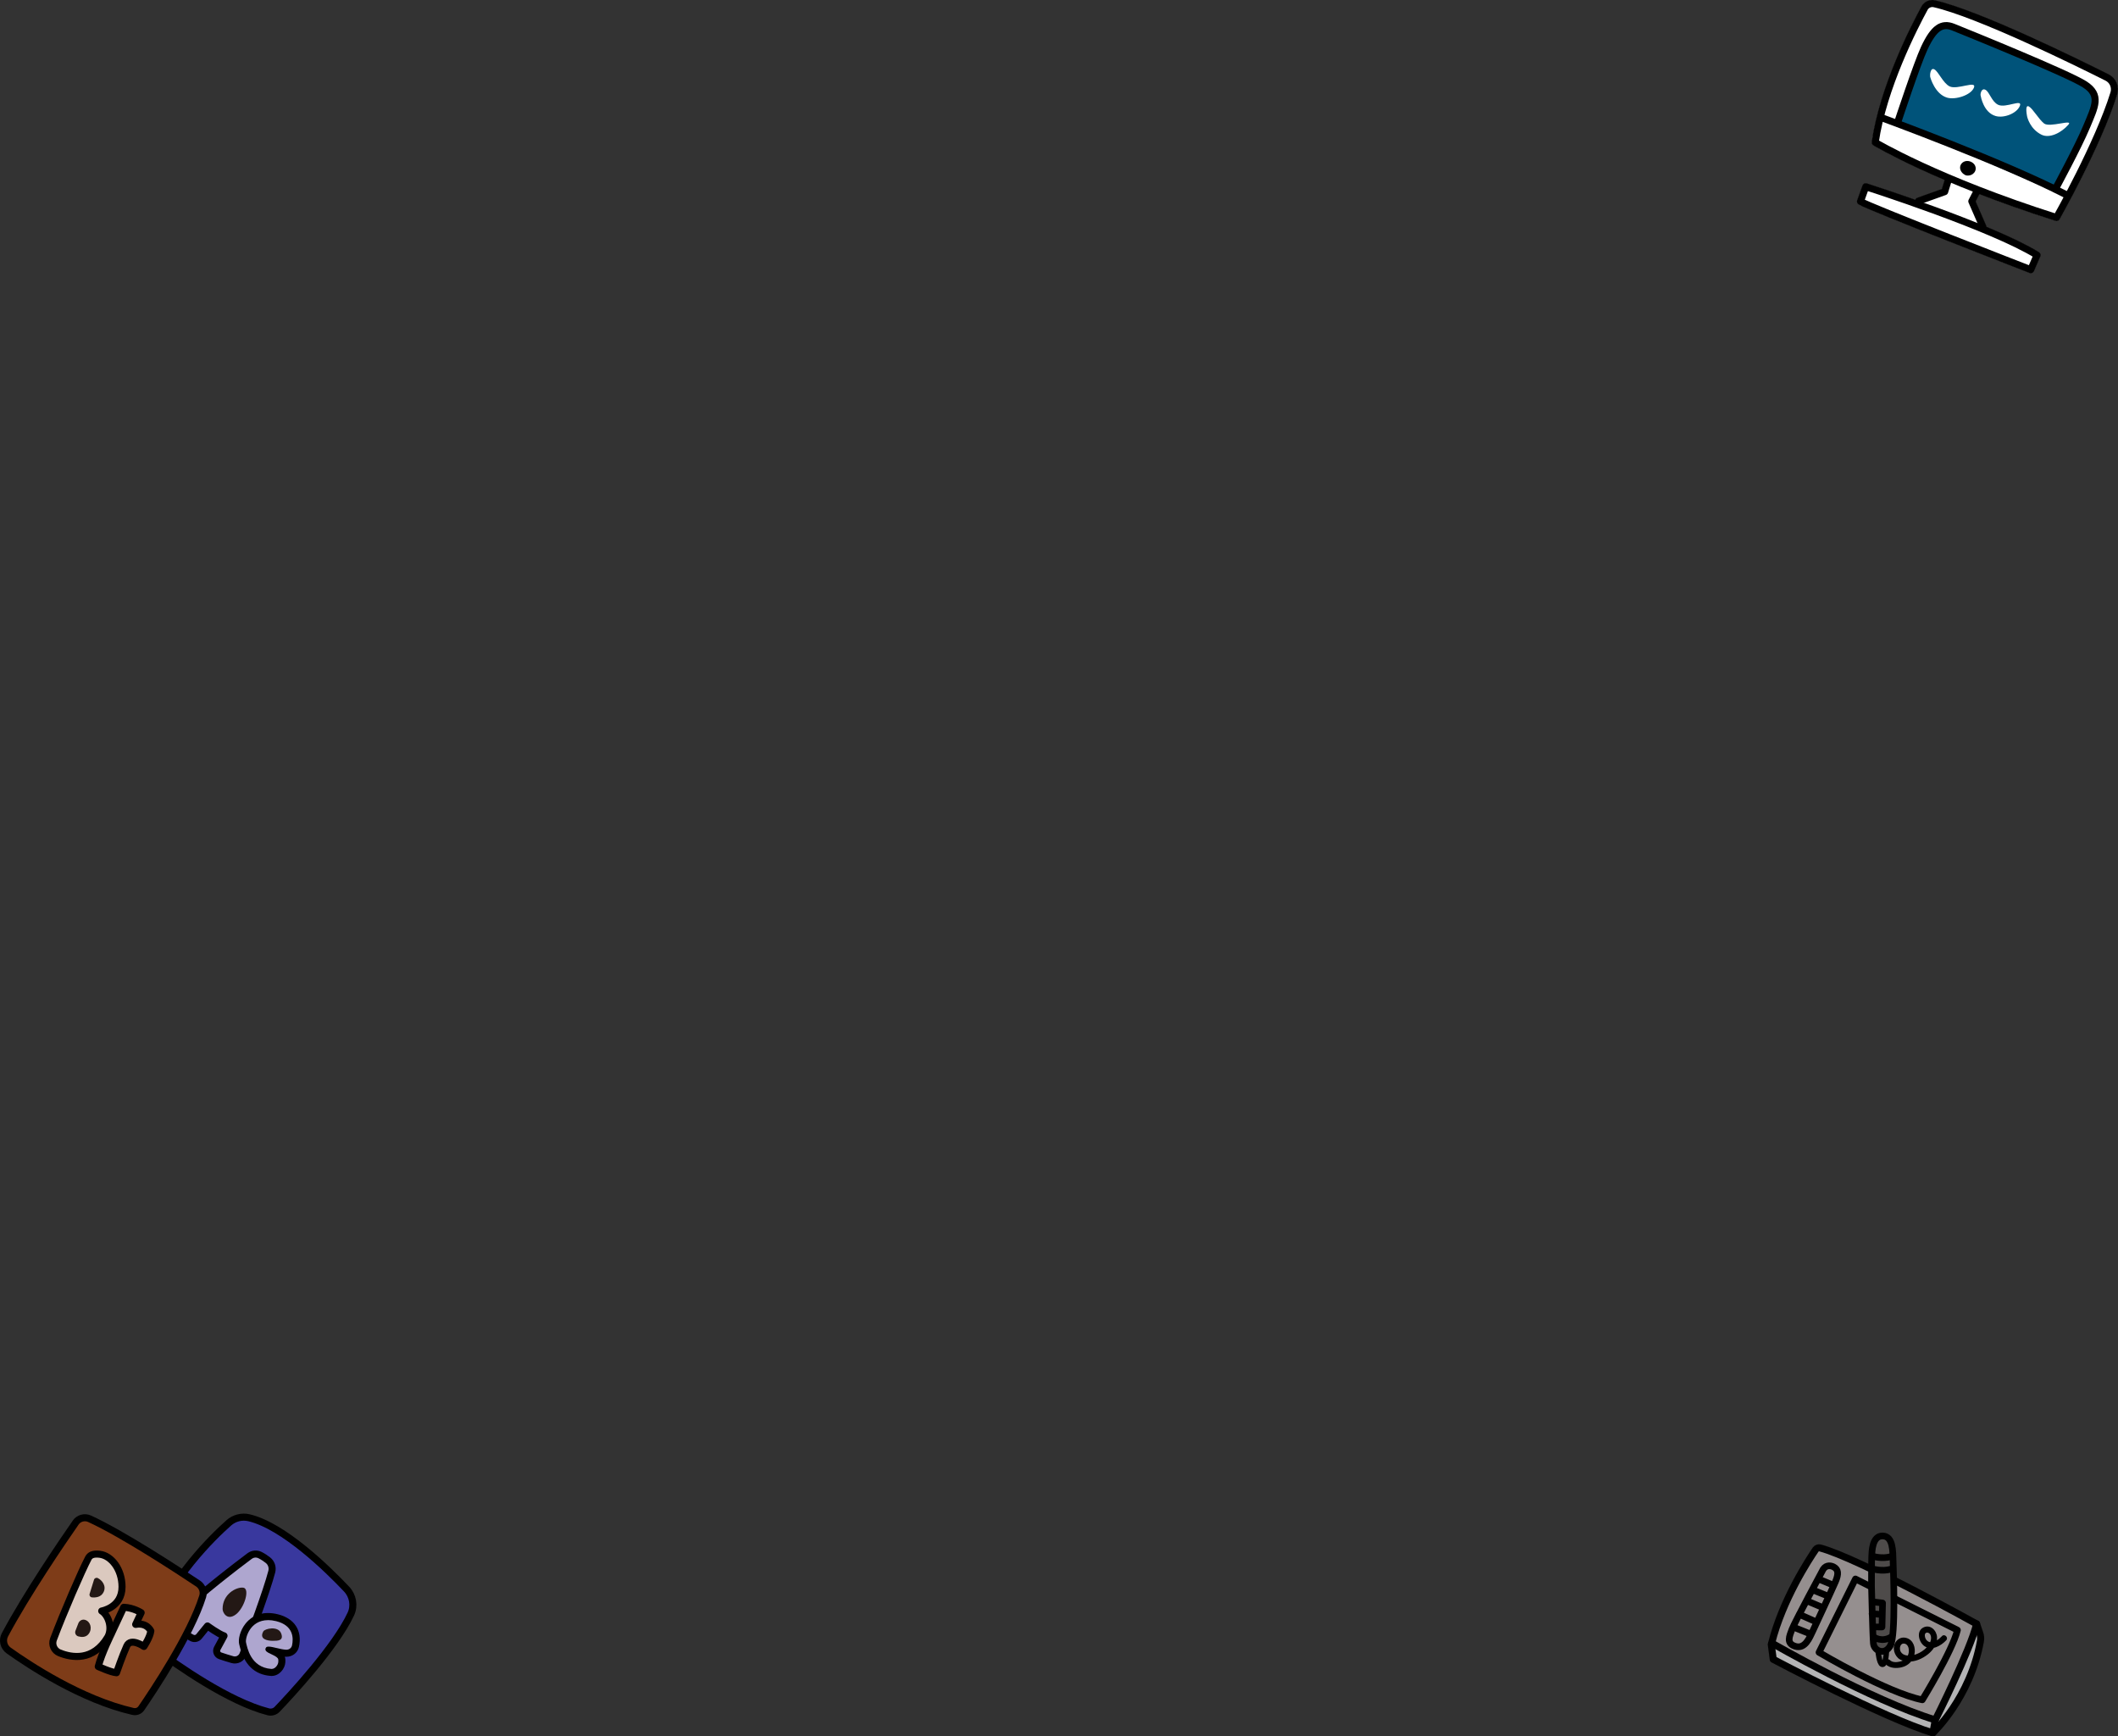 <?xml version="1.0" encoding="UTF-8"?>
<svg id="_レイヤー_1" data-name=" レイヤー 1" xmlns="http://www.w3.org/2000/svg" viewBox="0 0 1230.85 1009.04">
  <rect x="0" y="0" width="1230.85" height="1009.04" fill="#333333" stroke="none"/>
  <defs>
    <style>
      .cls-1 {
        stroke-width: 3.86px;
      }

      .cls-1, .cls-2, .cls-3 {
        fill: none;
      }

      .cls-1, .cls-2, .cls-3, .cls-4, .cls-5, .cls-6, .cls-7 {
        stroke: #000;
        stroke-linecap: round;
        stroke-linejoin: round;
      }

      .cls-2, .cls-4, .cls-5, .cls-6, .cls-7 {
        stroke-width: 4.1px;
      }

      .cls-8 {
        fill: #4e4b4a;
      }

      .cls-3 {
        stroke-width: 3.09px;
      }

      .cls-4 {
        fill: #dbc9bf;
      }

      .cls-9 {
        fill: #00537a;
      }

      .cls-5 {
        fill: #7e3c18;
      }

      .cls-10 {
        fill: #958f8f;
      }

      .cls-11 {
        fill: #231815;
      }

      .cls-12 {
        fill: #fff;
      }

      .cls-13, .cls-7 {
        fill: #aea6cf;
      }

      .cls-6 {
        fill: #39389e;
      }

      .cls-14 {
        fill: #717071;
      }

      .cls-15 {
        fill: #b4b4b5;
      }
    </style>
  </defs>
  <g>
    <g>
      <path class="cls-6" d="M132.95,884.97c-9.73,8.63-33.09,31.54-45.61,62.3-1.62,3.98-.33,8.55,3.12,11.13,12.37,9.23,42.56,30.5,65.48,36.35,1.87.48,3.83-.1,5.16-1.5,7.63-7.99,33.79-36.12,42.76-55.25,2.28-4.87,1.26-10.66-2.44-14.56-10.94-11.56-36.58-36.7-56.72-41.46-4.17-.99-8.55.15-11.76,2.99h0Z"/>
      <path class="cls-7" d="M145.1,904.2c-7.22,5.41-28.14,21.33-41.44,34.07-2.66,2.54-2.3,6.87.7,9,2.39,1.7,5.13,3.51,7.27,4.57,1.38.68,3.04.29,4.01-.9l4.94-6.07s6.4,4.67,9.61,5.74l-3.93,7.27c-.89,1.66-.08,3.71,1.7,4.32,2.06.7,4.74,1.58,7.13,2.24,2.54.71,5.19-.64,6.13-3.11,3.86-10.17,13.77-36.65,16.72-48.05.64-2.47-.23-5.09-2.24-6.66-1.23-.97-2.79-2.04-4.58-2.94-1.94-.97-4.27-.78-6.01.53h0Z"/>
      <path class="cls-11" d="M129.37,935.12c.02,1.89,2.55,6.84,7.62,3.1,5.07-3.74,8.41-15.08,4.4-15.61s-12.11,3.7-12.03,12.51h.01Z"/>
      <g>
        <path class="cls-13" d="M157.85,971.87c-.11,0-.23,0-.34-.01-8.54-.61-14.05-6.1-16.39-16.31-.05-.23-.1-.42-.14-.58-.54-2.17.53-6.64,3.22-10.08,1.96-2.51,5.55-5.49,11.56-5.49,1.63,0,3.38.23,5.18.67,12.26,3.04,11.61,12.56,10.76,16.52-.52,2.43-2.68,4.12-5.26,4.12h-.29c-1.87-.1-3.9-.58-5.88-1.04-.81-.19-1.63-.39-2.37-.53.25.12.5.23.7.33,1.1.51,2.24,1.04,3.2,1.75,2.13,1.57,2.04,3.2,1.96,4.52v.15c-.15,2.5-2.47,6-5.92,6h0v-.02Z"/>
        <path d="M155.77,941.45c1.42,0,2.98.19,4.69.61,10.12,2.51,10.16,9.86,9.25,14.1-.33,1.53-1.7,2.51-3.25,2.51h-.19c-3.3-.17-7.74-1.81-10.14-1.81-.74,0-1.28.15-1.54.55-1.75,2.71,3.42,3.55,6.02,5.46,1.29.95,1.19,1.6,1.12,2.9-.1,1.67-1.75,4.06-3.87,4.06h-.2c-12.14-.87-14.02-12.72-14.68-15.34-.59-2.35,2.15-13.02,12.79-13.02M155.77,937.34h0c-6.84,0-10.94,3.42-13.18,6.28-3.22,4.13-4.25,9.18-3.59,11.83.04.15.08.33.13.54,2.56,11.2,8.69,17.22,18.24,17.9.16.01.33.02.49.02,4.43,0,7.75-4.18,7.96-7.93v-.15c.05-.77.12-1.9-.31-3.13.19.02.37.03.56.04.13,0,.27.01.4.01,3.55,0,6.53-2.36,7.26-5.74,2.03-9.45-2.56-16.53-12.27-18.94-1.96-.49-3.87-.73-5.67-.73h-.02Z"/>
      </g>
      <path class="cls-11" d="M153,948.05c.97-1.74,8.63-3.32,10.36,1.06s-1.86,4.38-4.91,4.38-7.97-.93-5.44-5.44h0Z"/>
    </g>
    <g>
      <path class="cls-5" d="M44,884.77c-7.72,11.11-28.44,41.46-41.11,65.19-1.68,3.16-.78,7.06,2.13,9.14,11.69,8.35,42.21,28.58,72.29,35.44,1.83.42,3.73-.28,4.8-1.83,6.39-9.29,28.7-42.62,35.67-65,.88-2.82-.24-5.87-2.7-7.51-11.3-7.53-43.9-28.89-62.99-37.62-2.88-1.32-6.29-.42-8.1,2.19h.01Z"/>
      <path class="cls-4" d="M51.3,905.54c-3.99,7.62-14.3,31.39-20.22,47.08-1.18,3.14.38,6.62,3.49,7.87,7.05,2.84,19.62,5.11,28.14-9.32,2.8-5.4.2-12.61-3.6-15.01,0,0,11.81-2,11.81-14.01,0-10.29-6.26-18.21-13.05-18.97-3.97-.45-5.68.65-6.57,2.36Z"/>
      <path class="cls-4" d="M64.91,949.03s-5.8,11.61-7.81,19.41c0,0,7.41,3.4,10.61,3.6,0,0,3.54-10.27,6-15.61,2.31-4.99,9.94.33,9.94.33,0,0,3.6-5.4,4-9.01,0,0-2.2-5-8.81-3.8l3.2-6.8s-4.54-2.94-10.14-3.14l-7.01,15.01h.02Z"/>
      <path class="cls-11" d="M54.63,917.99l-2.55,8.22c-.29.94.34,1.93,1.32,2.03,2.07.21,5.33-.01,6.8-3.06,1.77-3.66-.94-6.92-3.34-8.13-.88-.44-1.94,0-2.23.94Z"/>
      <path class="cls-11" d="M45.54,943.28c-.52,1.3-1.2,3-1.7,4.39s.26,2.85,1.65,3.24c1.87.52,4.44.69,6.07-1.48,2.22-2.96,1.09-7.17-2.19-8.13-1.57-.46-3.22.47-3.83,1.98Z"/>
    </g>
  </g>
  <g>
    <path class="cls-10" d="M1152.19,948.63l-1.89-5.52s-.02-.03-.02-.05c-.03-.07-.06-.13-.09-.2-.02-.03-.03-.06-.05-.09-.05-.07-.1-.14-.15-.21-.01-.01-.02-.03-.03-.04-.07-.08-.14-.14-.22-.21-.03-.02-.06-.04-.08-.06-.04-.03-.08-.06-.13-.09-2.79-1.56-68.63-38.18-91.29-44.32-1.7-.46-3.51.2-4.5,1.65h0c-4.45,6.5-19.46,29.67-25.8,54.83-.03.12-.04.25-.05.37-.18.32-.27.69-.22,1.08l1.14,8.69c.07.55.41,1.03.9,1.29,2.67,1.41,65.61,34.69,93.12,42.87.03,0,.07.01.1.02.03,0,.06.01.09.02.1.02.2.03.3.03h0c.09,0,.19-.01.28-.03.03,0,.06-.01.09-.02.07-.01.13-.03.2-.06.03,0,.06-.02.08-.03.09-.04.17-.08.25-.12h0c.09-.06.19-.13.27-.21h.01c.35-.34,5.68-5.4,11.8-14.54,5.71-8.52,13.17-22.34,16.32-39.75.32-1.77.18-3.61-.41-5.32l-.02.02Z"/>
    <path class="cls-15" d="M1123.18,1008.53c-.08,0-.17,0-.27-.03-.02,0-.15-.03-.17-.04-27.49-8.18-90.42-41.45-93.08-42.86-.44-.23-.74-.67-.81-1.16l-1.14-8.69c-.04-.33.03-.67.2-.97l.02-.04v-.04c.01-.27.08-.51.2-.72.28-.48.79-.77,1.34-.77.27,0,.54.07.77.21.56.33,56.9,32.7,93.38,44.12l.14.04.07-.13c3.31-6.68,20.01-40.67,23.23-54.14.02-.07.04-.11.05-.16l.03-.09s.01-.04.02-.07.03-.05.04-.08l.06-.09s.03-.06.06-.09c.01-.02.03-.04.05-.05l.07-.08s.05-.06.08-.09c.02-.02.04-.03.06-.04l.08-.06s.07-.05.1-.07c.02-.01.03-.02.05-.03l.05-.02c.07-.04.12-.06.18-.08.03-.01.04-.01.05-.02.02,0,.04,0,.06-.01.07-.02.13-.04.19-.04h.27c.08,0,.13.01.18.02.04,0,.06,0,.08.01h.05c.07.02.12.04.16.06l.08.03s.04.01.06.02c.03.01.06.03.09.05l.09.06s.05.03.08.05c.03.02.05.04.07.06l.08.07s.05.04.07.06c.02.02.04.05.06.07l.06.09s.04.05.06.08c.01.02.02.04.03.06l.02.05c.04.07.06.12.08.16h0v.03s1.9,5.5,1.9,5.5c.58,1.69.72,3.5.4,5.24-3.14,17.38-10.59,31.17-16.29,39.68-6.18,9.24-11.56,14.3-11.79,14.51-.07.07-.16.13-.24.19-.07.05-.15.08-.23.11l-.05.02c-.08.03-.14.04-.2.06l-.08.02c-.08.01-.17.02-.25.02h0Z"/>
    <path class="cls-2" d="M1055.14,900.48c-3.97,5.81-19.22,29.14-25.55,54.28,0,0,58.06,33.49,95.09,44.69,0,0,20.34-40.46,24-55.77,0,0-68.19-38-90.9-44.16-1-.27-2.05.11-2.63.96h0Z"/>
    <path class="cls-2" d="M1029.35,955.56l1.14,8.69s65.14,34.51,92.8,42.74l1.37-7.54"/>
    <path class="cls-2" d="M1123.3,1006.99s21.62-20.2,27.61-53.34c.27-1.49.15-3.03-.35-4.46l-1.89-5.52"/>
    <path class="cls-1" d="M1078.27,917.54l-21.18,42.67s39.47,23.47,60.04,27.58c0,0,17.37-28.19,20.42-40.53l-59.28-29.71h0Z"/>
    <path class="cls-1" d="M1059.53,911.9s-16.76,31.09-18.13,34.9-3.66,8.23,1.98,9.9c5.64,1.68,8.23-5.03,10.06-8.84,0,0,11.12-23.85,13.18-28.65,2.06-4.8,1.65-7.17-.91-8.61-1.22-.69-4.27-1.6-6.17,1.3h-.01Z"/>
    <line class="cls-1" x1="1056.93" y1="917.62" x2="1064.78" y2="920.89"/>
    <line class="cls-1" x1="1053.73" y1="924.02" x2="1061.43" y2="927.14"/>
    <line class="cls-1" x1="1050.61" y1="930.49" x2="1058.15" y2="933.69"/>
    <line class="cls-1" x1="1045.81" y1="938.19" x2="1054.57" y2="942.08"/>
    <line class="cls-1" x1="1042.69" y1="945.73" x2="1051.6" y2="949.31"/>
    <g>
      <path class="cls-14" d="M1091.42,959.73s.63,6.86,2.34,7.45,2.67-5.35,2.46-8.1"/>
      <path class="cls-8" d="M1093.77,961.19c-.4,0-.82-.04-1.23-.12-2.88-.56-5.09-2.98-5.36-5.89-.17-1.77-.4-7.43-.67-16.8v-.06c-.1-.22-.13-.45-.11-.67,0-.11.03-.22.07-.35v-.06c-.22-7.38-.39-14.44-.42-15.78v-.04c0-.14,0-14.44.13-17.11l.02-.46c.14-3.18.56-12.85,7.73-12.85h.21c2.22.06,5.16,1.1,6.54,5.74.83,2.82.92,6.2.99,9.17.01.47.02.93.04,1.37l.04,1.08c.97,28.52.41,44.37-1.72,48.47-1.43,2.76-3.71,4.35-6.25,4.35h-.01Z"/>
      <path class="cls-1" d="M1087.59,921.42s.7,29.15,1.12,33.61c.42,4.46,6.8,7.14,9.94,1.1,3.13-6.03,1.69-43.07,1.51-48.79-.19-5.72.11-14.63-6.06-14.79s-6.24,9.21-6.37,11.84-.13,17.03-.13,17.03h0Z"/>
      <polyline class="cls-1" points="1088.09 930.79 1094.03 931.52 1093.7 945.46 1089.01 945.43"/>
      <line class="cls-1" x1="1087.93" y1="937.76" x2="1092.72" y2="938.14"/>
      <path class="cls-1" d="M1088.41,904.39s5.25,1.64,10.4.19"/>
      <path class="cls-1" d="M1088.35,911.71s5.25,1.64,10.4.19"/>
      <path class="cls-1" d="M1088.86,951.26s4.66,3.46,10.29-.04"/>
      <path class="cls-3" d="M1091.42,959.73s.63,6.86,2.34,7.45,2.67-5.35,2.46-8.1"/>
    </g>
    <path d="M1128.52,950.8c-1.55,1.63-4.44,3.93-6.86,3.5-1.12-.2-2.07-.95-2.58-1.96-.42-.83-.84-2.49-.08-3.26.6-.61,1.53-.42,2.13.05,1.03.81,1.21,2.27,1.03,3.48-.36,2.37-1.9,4.33-3.68,5.83-1.92,1.62-4.36,2.89-6.81,3.42s-5.79.36-7.13-2.1c-.92-1.7-.4-5,2.13-4.64s2.93,3.65,2.47,5.63c-.62,2.63-2.4,4.18-4.98,4.79-1.97.47-4.32.64-5.88-.86s-4.07.9-2.46,2.46c2.42,2.33,6.17,2.49,9.26,1.75,3.79-.9,6.62-3.59,7.45-7.43s-.53-8.55-4.74-9.65-7.43,2.52-7.21,6.46c.11,1.95,1.03,3.91,2.46,5.25s3.69,1.84,5.67,1.99c4.26.32,8.5-1.66,11.78-4.26,2.96-2.35,5.46-6.03,5.19-9.96s-3.93-7.5-7.89-5.57c-4.43,2.16-2.71,8.67.65,10.92,4.21,2.82,9.5-.23,12.54-3.41,1.55-1.62-.91-4.08-2.46-2.46h0v.03Z"/>
  </g>
  <g>
    <path class="cls-12" d="M1180.16,158.52c-.22,0-.44-.04-.65-.12-7.64-2.97-75.19-29.23-94.46-37.56-3.43-1.49-4.55-2.06-4.88-2.29-.68-.46-.96-1.32-.68-2.09l3.09-8.58c.25-.71.93-1.18,1.68-1.18.19,0,.37.03.55.09.11.03,11.99,3.83,27.75,9.38l.58.21.33-.52c.22-.34.53-.59.89-.72l14.32-5.12,1.7-5.55-2.5-1.07c-25.58-11.07-38.93-19.02-39.06-19.1-.62-.37-.95-1.07-.85-1.78,4.55-32.09,23.23-68.27,28.85-78.59,1.22-2.25,3.58-3.64,6.16-3.64.52,0,1.05.06,1.56.18,9.27,2.13,23.48,7.32,42.23,15.43,3.53,1.53,7.26,3.18,11.08,4.9,19.56,8.81,38.15,17.99,47.49,22.68,4.16,2.09,6.19,6.84,4.81,11.3-9.01,29.21-32.48,70.81-33.48,72.56-.32.56-.92.9-1.56.9-.18,0-.36-.03-.53-.08-15.02-4.77-29.74-9.93-43.74-15.36l-.65-.25-2.32,4.51,6.09,13.99c.06.13.09.28.12.47l.06.44.41.17c1.89.79,3.74,1.57,5.5,2.33,10.59,4.58,18.9,8.72,24.71,12.31.75.46,1.05,1.42.7,2.23l-3.67,8.47c-.28.66-.93,1.08-1.64,1.08v-.03Z"/>
    <path class="cls-9" d="M1211.32,74.53c4.87-11.74,8.51-18.23-1.18-24.49-9.73-6.29-69.65-30.56-76.34-33.24s-11.36.46-16.83,12.14c-4.19,8.95-15.17,42.21-15.17,42.21l91.31,39.72s13.34-24.61,18.21-36.35h0Z"/>
    <path class="cls-2" d="M1118.4,4.76c-5.91,10.86-24.16,46.34-28.65,77.99,0,0,36.09,21.68,105.38,43.67,0,0,24.24-42.77,33.32-72.21,1.11-3.6-.54-7.48-3.91-9.17-18.1-9.09-74.89-37.01-100.4-42.86-2.28-.52-4.63.52-5.74,2.58h0Z"/>
    <path class="cls-2" d="M1093.72,68.48s69.25,25.28,107.14,44.71"/>
    <path class="cls-2" d="M1194.44,109.86s13.34-24.61,18.21-36.35,8.51-18.23-1.18-24.49c-9.73-6.29-69.65-30.56-76.34-33.24-6.69-2.69-11.36.46-16.83,12.14-4.19,8.95-15.17,42.21-15.17,42.21"/>
    <polyline class="cls-2" points="1132.15 104.81 1130.13 111.38 1114.97 116.81"/>
    <polyline class="cls-2" points="1148.51 111.89 1145.9 116.97 1152.33 131.73"/>
    <path class="cls-2" d="M1084.27,108.48s72.64,23.17,99.56,39.78l-3.67,8.47s-94.66-36.76-98.99-39.67l3.09-8.58h.01Z"/>
    <path d="M1145.55,94.08c.7.34,1.33.82,1.79,1.42.87,1.13,1.07,2.61.56,3.8-1.35,3.13-5.23,3.13-6.21,2.19-1.66-.89-2.74-2.71-2.6-4.39.14-1.69,1.5-3.14,3.28-3.48,1.04-.2,2.19-.02,3.19.46h-.01Z"/>
    <g>
      <path class="cls-12" d="M1131.53,56.74c4.86,1.43,13.84-1.43,15.59-5.79,1.79-4.46-9.72,1.44-14.14-.75-3.76-1.86-6.48-8.59-8.82-9.88s-2.65,3.26-2.49,4.16,2.89,10.2,9.85,12.26h.01Z"/>
      <path class="cls-12" d="M1186.41,78.28c4.54,2.25,11.28-.91,15.59-5.79,3.18-3.6-10.88,1.9-14.14-.75-3.25-2.64-6.48-8.59-8.82-9.88s-1.21,4.71-1.05,5.61,1.83,7.54,8.41,10.81h.01Z"/>
      <path class="cls-12" d="M1159.7,67.41c4.86,1.43,12.37-1.52,14.12-5.88s-8.24,1.53-12.67-.66c-3.76-1.86-4.94-7.37-7.28-8.66s-3.05,2.26-2.88,3.16,1.74,9.99,8.71,12.04h0Z"/>
    </g>
  </g>
</svg>